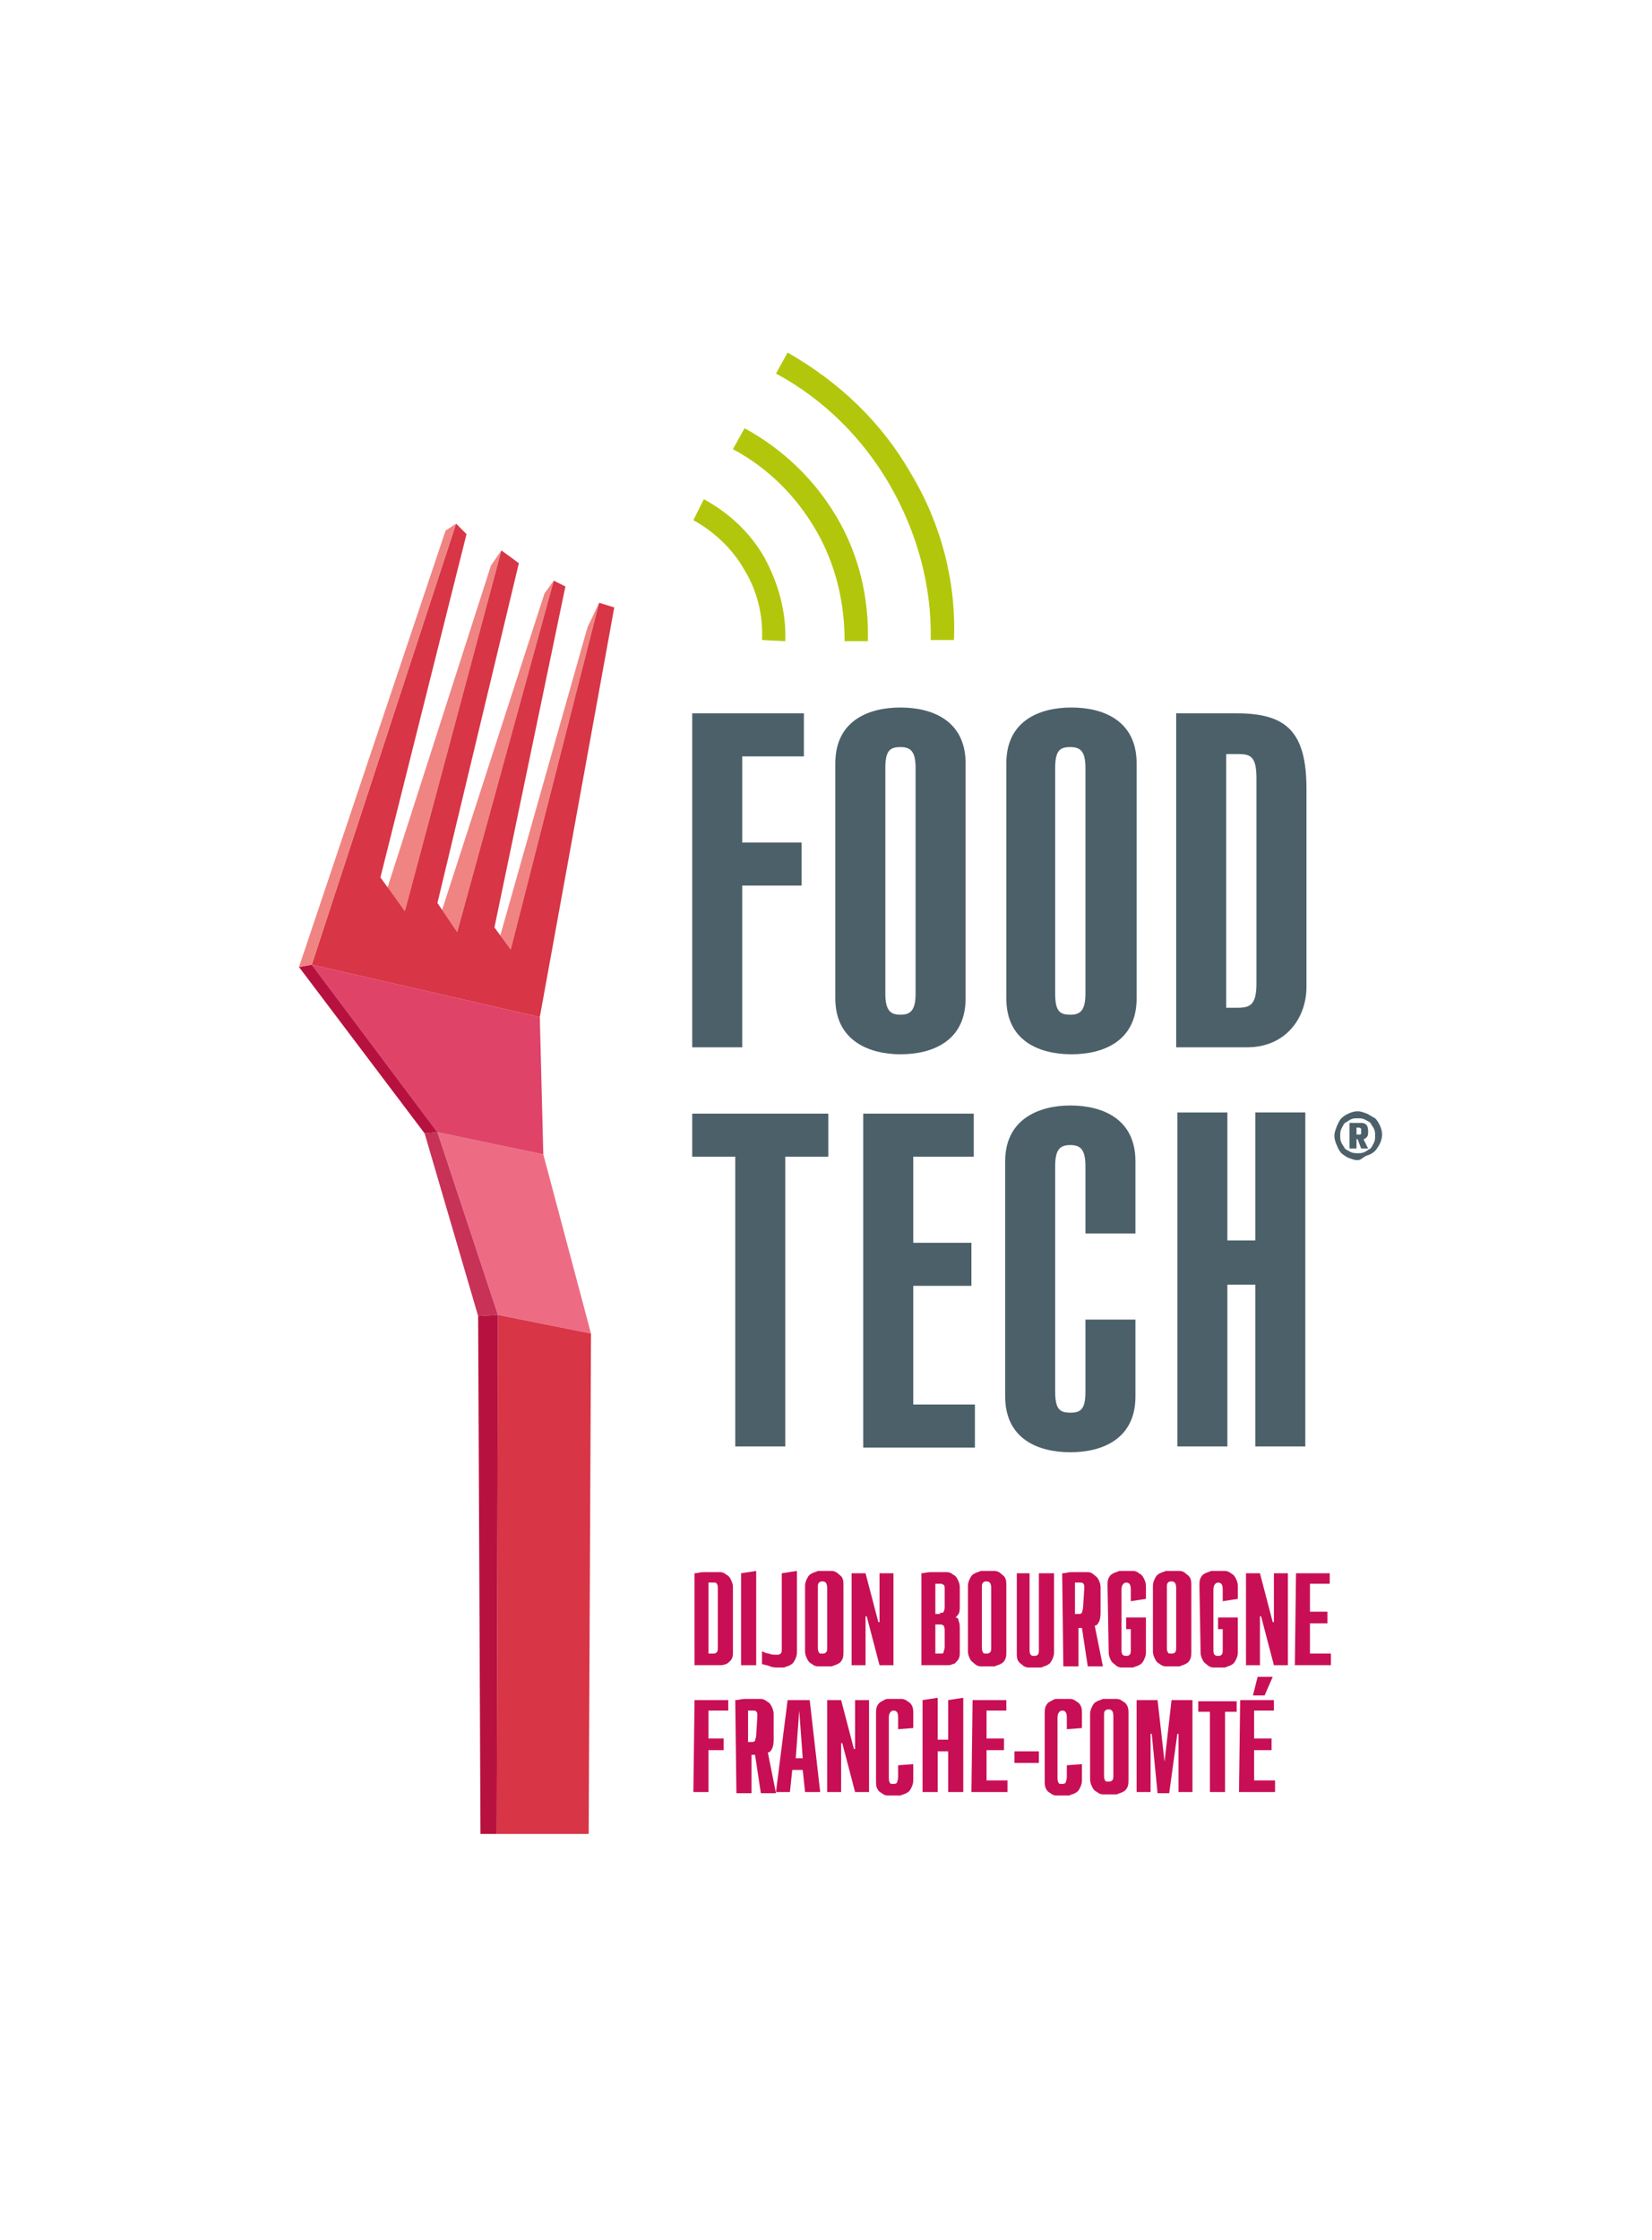 <?xml version="1.0" encoding="utf-8"?>
<!-- Generator: Adobe Illustrator 27.0.1, SVG Export Plug-In . SVG Version: 6.00 Build 0)  -->
<svg version="1.0" id="Calque_1" xmlns="http://www.w3.org/2000/svg" xmlns:xlink="http://www.w3.org/1999/xlink" x="0px" y="0px"
	 viewBox="0 0 142 192.5" style="enable-background:new 0 0 142 192.5;" xml:space="preserve">
<style type="text/css">
	.st0{fill:#ED6C84;}
	.st1{fill:#E04368;}
	.st2{fill:#F08482;}
	.st3{fill:#C83257;}
	.st4{fill:#D83547;}
	.st5{fill:#B7123F;}
	.st6{fill:#B2C70B;}
	.st7{fill:#4C606A;}
	.st8{fill:#4C606A;enable-background:new    ;}
	.st9{fill:#C80F55;}
</style>
<g>
	<polygon class="st0" points="37.6,97.3 42.8,113 50.8,114.6 46.7,99.2 	"/>
	<polygon class="st1" points="26.8,82.9 37.6,97.3 46.7,99.2 46.4,87.4 	"/>
	<polygon class="st2" points="51.5,51.8 50.5,53.9 43,80.4 43.9,81.6 	"/>
	<polygon class="st2" points="47.6,49.9 39.3,80.1 38,78.2 46.8,51 	"/>
	<polygon class="st2" points="43.1,47.3 34.8,78.3 33.3,76.3 42.2,48.6 	"/>
	<polygon class="st3" points="42.8,113 41.1,113.1 36.5,97.4 37.6,97.3 	"/>
	<polygon class="st4" points="26.8,82.9 46.4,87.4 52.8,52.2 51.5,51.8 43.9,81.6 42.5,79.7 48.6,50.4 47.6,49.9 39.3,80.1 
		37.6,77.6 44.6,48.4 43.1,47.3 34.8,78.3 32.7,75.4 40.1,45.9 39.2,45 	"/>
	<polygon class="st5" points="26.8,82.9 25.7,83.1 36.5,97.4 37.6,97.3 	"/>
	<polygon class="st2" points="39.2,45 26.8,82.9 25.7,83.1 38.3,45.6 	"/>
	<polygon class="st4" points="50.6,157.6 50.8,114.6 42.8,113 42.7,157.6 	"/>
	<polygon class="st5" points="42.7,157.6 42.8,113 41.1,113.1 41.3,157.6 	"/>
</g>
<path class="st6" d="M67.5,55.1l-2-0.1c0.1-2.1-0.4-4.2-1.5-6c-1-1.8-2.6-3.3-4.4-4.3l0.9-1.8c2.2,1.2,4,2.9,5.2,5
	C66.9,50.1,67.6,52.6,67.5,55.1z M71.9,44.4c-1.9-3.2-4.6-5.8-7.9-7.6l-1,1.8c3,1.6,5.4,4,7.1,6.9s2.5,6.2,2.5,9.6h2
	C74.7,51.3,73.8,47.6,71.9,44.4z M78.3,40.7c-2.5-4.4-6.2-7.9-10.6-10.4l-1,1.8c4.1,2.2,7.5,5.6,9.8,9.6S80.1,50.3,80,55h2
	C82.2,50,80.9,45,78.3,40.7z"/>
<path class="st7" d="M63.8,90h-4.3V61.3h9.6V65h-5.3v7.4h5.1v3.7h-5.1C63.8,76.1,63.8,90,63.8,90z M77.4,90.6
	c-2.6,0-5.6-1.1-5.6-4.8V65.6c0-3.7,2.9-4.8,5.6-4.8s5.6,1.1,5.6,4.8v20.2C83,89.5,80.1,90.6,77.4,90.6z M77.4,87.2
	c0.8,0,1.3-0.3,1.3-1.8V66c0-1.4-0.4-1.8-1.3-1.8s-1.3,0.3-1.3,1.8v19.4C76.1,86.9,76.6,87.2,77.4,87.2z M86.5,85.8V65.6
	c0-3.7,2.9-4.8,5.6-4.8s5.6,1.1,5.6,4.8v20.2c0,3.7-2.9,4.8-5.6,4.8C89.4,90.6,86.5,89.5,86.5,85.8z M90.7,85.4
	c0,1.5,0.4,1.8,1.3,1.8c0.8,0,1.3-0.3,1.3-1.8V66c0-1.4-0.4-1.8-1.3-1.8s-1.3,0.3-1.3,1.8V85.4z M112.3,67.8v17
	c0,2.7-1.8,5.2-5.1,5.2h-6.1V61.3h5.2C110.5,61.3,112.3,62.8,112.3,67.8z M108,66.9c0-1.9-0.5-2.1-1.6-2.1h-1v21.8h1
	c1.1,0,1.6-0.3,1.6-2.1V66.9z M59.5,99.4h3.7v24.9h4.3V99.4h3.7v-3.7H59.5V99.4z M78.5,110.5h5v-3.7h-5v-7.4h5.2v-3.7h-9.5v28.7h9.6
	v-3.7h-5.3C78.5,120.7,78.5,110.5,78.5,110.5z M92,95c-2.6,0-5.6,1.1-5.6,4.8V120c0,3.7,2.9,4.8,5.6,4.8s5.6-1.1,5.6-4.8v-6.6h-4.3
	v6.2c0,1.5-0.4,1.8-1.3,1.8s-1.3-0.3-1.3-1.8v-19.4c0-1.4,0.4-1.8,1.3-1.8c0.8,0,1.3,0.3,1.3,1.8v5.8h4.3v-6.2
	C97.6,96.1,94.7,95,92,95z M107.9,106.6h-2.4v-11h-4.3v28.7h4.3v-13.9h2.4v13.9h4.3V95.6h-4.3V106.6z"/>
<path class="st8" d="M116.7,99.7c-0.3,0-0.5-0.1-0.8-0.2c-0.2-0.1-0.5-0.3-0.6-0.4s-0.3-0.4-0.4-0.7c-0.1-0.2-0.2-0.5-0.2-0.8
	c0-0.3,0.1-0.5,0.2-0.8c0.1-0.2,0.2-0.5,0.4-0.7s0.4-0.3,0.6-0.4c0.2-0.1,0.5-0.2,0.8-0.2s0.5,0.1,0.8,0.2c0.2,0.1,0.5,0.3,0.7,0.4
	c0.2,0.2,0.3,0.4,0.4,0.6c0.1,0.2,0.2,0.5,0.2,0.8c0,0.3-0.1,0.6-0.2,0.8c-0.1,0.2-0.3,0.5-0.4,0.6c-0.2,0.2-0.4,0.3-0.7,0.4
	S117,99.7,116.7,99.7z M116.7,99.1c0.2,0,0.4,0,0.6-0.1c0.2-0.1,0.3-0.2,0.5-0.3c0.1-0.1,0.2-0.3,0.3-0.5c0.1-0.2,0.1-0.4,0.1-0.6
	c0-0.2,0-0.4-0.1-0.6c-0.1-0.2-0.2-0.3-0.3-0.5c-0.1-0.1-0.3-0.2-0.5-0.3c-0.2-0.1-0.4-0.1-0.6-0.1s-0.4,0-0.6,0.1
	c-0.2,0.1-0.3,0.2-0.5,0.3c-0.1,0.1-0.2,0.3-0.3,0.5c-0.1,0.2-0.1,0.4-0.1,0.6c0,0.2,0,0.4,0.1,0.6c0.1,0.2,0.2,0.3,0.3,0.5
	c0.1,0.1,0.3,0.2,0.5,0.3C116.3,99.1,116.5,99.1,116.7,99.1z M117,96.5c0.4,0,0.6,0.2,0.6,0.7c0,0.2,0,0.4-0.1,0.5
	c-0.1,0.1-0.2,0.2-0.3,0.2l0.4,0.8H117l-0.3-0.8h-0.1v0.8H116v-2.2H117z M116.6,97.5h0.2c0.1,0,0.2,0,0.2-0.1c0-0.1,0-0.1,0-0.2
	c0-0.1,0-0.2,0-0.2c0,0-0.1-0.1-0.2-0.1h-0.2V97.5z"/>
<path class="st9" d="M59.7,135.2c0.2,0,0.5-0.1,0.8-0.1s0.6,0,0.8,0s0.4,0,0.6,0c0.2,0,0.4,0.1,0.5,0.2c0.2,0.1,0.3,0.2,0.4,0.4
	c0.1,0.2,0.2,0.4,0.2,0.7v5.7c0,0.3-0.1,0.5-0.2,0.6c-0.1,0.1-0.3,0.3-0.4,0.3c-0.2,0.1-0.4,0.1-0.6,0.1c-0.2,0-0.4,0-0.5,0h-1.6
	V135.2z M61.3,142.1c0.1,0,0.2,0,0.3-0.1s0.1-0.2,0.1-0.5v-5c0-0.2,0-0.3-0.1-0.4c0-0.1-0.1-0.1-0.3-0.1c-0.1,0-0.1,0-0.2,0
	c-0.1,0-0.1,0-0.2,0v6.1H61.3z M63.7,135.2L65,135v8.1h-1.3V135.2z M65.5,141.9c0.2,0.1,0.4,0.2,0.6,0.2c0.2,0.1,0.4,0.1,0.7,0.1
	c0.1,0,0.2,0,0.3-0.1c0.1-0.1,0.1-0.2,0.1-0.5v-6.4l1.3-0.2v7c0,0.3-0.1,0.5-0.2,0.7s-0.2,0.3-0.4,0.4c-0.2,0.1-0.3,0.1-0.5,0.2
	c-0.2,0-0.4,0-0.5,0c-0.2,0-0.5,0-0.7-0.1s-0.4-0.1-0.7-0.2L65.5,141.9z M69.2,136.3c0-0.3,0.1-0.5,0.2-0.7s0.2-0.3,0.4-0.4
	c0.2-0.1,0.3-0.1,0.5-0.2c0.2,0,0.4,0,0.6,0s0.4,0,0.6,0s0.4,0.1,0.5,0.2s0.3,0.2,0.4,0.4s0.1,0.4,0.1,0.7v5.6c0,0.3,0,0.5-0.1,0.7
	s-0.2,0.3-0.4,0.4s-0.3,0.1-0.5,0.2c-0.2,0-0.4,0-0.6,0s-0.4,0-0.6,0s-0.4-0.1-0.5-0.2c-0.2-0.1-0.3-0.2-0.4-0.4s-0.2-0.4-0.2-0.7
	V136.3z M71.1,136.5c0-0.4-0.1-0.6-0.4-0.6c-0.1,0-0.2,0-0.3,0.1c-0.1,0.1-0.1,0.2-0.1,0.4v5.1c0,0.2,0,0.4,0.1,0.5
	c0,0.1,0.1,0.1,0.3,0.1c0.1,0,0.2,0,0.3-0.1c0.1-0.1,0.1-0.2,0.1-0.5V136.5z M73.2,135.2h1.2l1.1,4.2h0.1v-4.2h1.2v7.9h-1.2
	l-1.1-4.2h-0.1v4.2h-1.2V135.2z M79.2,135.2c0.2,0,0.5-0.1,0.8-0.1s0.6,0,0.8,0c0.2,0,0.4,0,0.6,0s0.4,0.1,0.5,0.2
	c0.2,0.1,0.3,0.2,0.4,0.4s0.2,0.4,0.2,0.7v1.6c0,0.3,0,0.5-0.1,0.7c-0.1,0.1-0.2,0.3-0.3,0.3l0,0c0.2,0,0.3,0.1,0.3,0.3
	c0.1,0.2,0.1,0.4,0.1,0.7v2.1c0,0.3-0.1,0.5-0.2,0.6s-0.2,0.3-0.4,0.3c-0.2,0.1-0.3,0.1-0.5,0.1s-0.4,0-0.5,0h-1.7
	C79.2,143.1,79.2,135.2,79.2,135.2z M80.8,138.6c0.2,0,0.3,0,0.3-0.1c0.1-0.1,0.1-0.3,0.1-0.5v-1.4c0-0.2,0-0.4-0.1-0.4
	c-0.1-0.1-0.2-0.1-0.3-0.1c-0.1,0-0.1,0-0.2,0s-0.1,0-0.2,0v2.6h0.4V138.6z M81.2,140.2c0-0.2,0-0.4-0.1-0.5s-0.2-0.1-0.4-0.1h-0.3
	v2.5h0.4c0.2,0,0.3,0,0.3-0.1s0.1-0.2,0.1-0.5V140.2z M83.2,136.3c0-0.3,0.1-0.5,0.2-0.7s0.2-0.3,0.4-0.4s0.3-0.1,0.5-0.2
	c0.2,0,0.4,0,0.6,0s0.4,0,0.6,0s0.4,0.1,0.5,0.2s0.3,0.2,0.4,0.4s0.1,0.4,0.1,0.7v5.6c0,0.3,0,0.5-0.1,0.7s-0.2,0.3-0.4,0.4
	s-0.3,0.1-0.5,0.2c-0.2,0-0.4,0-0.6,0s-0.4,0-0.6,0s-0.4-0.1-0.5-0.2s-0.3-0.2-0.4-0.4s-0.2-0.4-0.2-0.7V136.3z M85.2,136.5
	c0-0.4-0.1-0.6-0.4-0.6c-0.1,0-0.2,0-0.3,0.1c-0.1,0.1-0.1,0.2-0.1,0.4v5.1c0,0.2,0,0.4,0.1,0.5c0,0.1,0.1,0.1,0.3,0.1
	c0.1,0,0.2,0,0.3-0.1c0.1-0.1,0.1-0.2,0.1-0.5V136.5z M87.2,135.2h1.3v6.5c0,0.2,0,0.4,0.1,0.5s0.1,0.1,0.3,0.1c0.1,0,0.2,0,0.3-0.1
	c0.1-0.1,0.1-0.2,0.1-0.5v-6.5h1.3v6.8c0,0.3-0.1,0.5-0.2,0.7s-0.2,0.3-0.4,0.4s-0.3,0.1-0.5,0.2c-0.2,0-0.4,0-0.5,0
	c-0.2,0-0.4,0-0.6,0s-0.4-0.1-0.5-0.2s-0.3-0.2-0.4-0.4s-0.1-0.4-0.1-0.7v-6.8H87.2z M91.3,135.2c0.3,0,0.5-0.1,0.8-0.1s0.5,0,0.8,0
	c0.2,0,0.4,0,0.6,0s0.4,0.1,0.5,0.2s0.3,0.2,0.4,0.4s0.2,0.4,0.2,0.7v2c0,0.4,0,0.6-0.1,0.9c-0.1,0.2-0.2,0.4-0.4,0.4l0.7,3.5h-1.3
	l-0.5-3.3h-0.3v3.3h-1.3L91.3,135.2L91.3,135.2z M93.2,136.5c0-0.2,0-0.4-0.1-0.4c0-0.1-0.1-0.1-0.3-0.1c-0.1,0-0.1,0-0.2,0
	s-0.1,0-0.2,0v2.7h0.3c0.1,0,0.2,0,0.3-0.1c0-0.1,0.1-0.3,0.1-0.5L93.2,136.5L93.2,136.5z M95.2,136.3c0-0.3,0-0.5,0.1-0.7
	s0.2-0.3,0.4-0.4c0.2-0.1,0.3-0.1,0.5-0.2c0.2,0,0.4,0,0.6,0s0.4,0,0.6,0s0.4,0.1,0.5,0.2c0.2,0.1,0.3,0.2,0.4,0.4s0.2,0.4,0.2,0.7
	v1.1l-1.3,0.2v-1c0-0.4-0.1-0.6-0.4-0.6c-0.2,0-0.4,0.2-0.4,0.6v5.1c0,0.2,0,0.4,0.1,0.5s0.2,0.1,0.3,0.1c0.1,0,0.2,0,0.3-0.1
	c0.1-0.1,0.1-0.2,0.1-0.5V140h-0.4v-1h1.7v3c0,0.3-0.1,0.5-0.2,0.7s-0.2,0.3-0.4,0.4c-0.2,0.1-0.3,0.1-0.5,0.2c-0.2,0-0.4,0-0.5,0
	c-0.2,0-0.3,0-0.5,0s-0.4-0.1-0.5-0.2s-0.3-0.2-0.4-0.4s-0.2-0.4-0.2-0.7L95.2,136.3L95.2,136.3z M99.1,136.3c0-0.3,0.1-0.5,0.2-0.7
	s0.2-0.3,0.4-0.4c0.2-0.1,0.3-0.1,0.5-0.2c0.2,0,0.4,0,0.6,0s0.4,0,0.6,0s0.4,0.1,0.5,0.2s0.3,0.2,0.4,0.4s0.1,0.4,0.1,0.7v5.6
	c0,0.3,0,0.5-0.1,0.7s-0.2,0.3-0.4,0.4s-0.3,0.1-0.5,0.2c-0.2,0-0.4,0-0.6,0s-0.4,0-0.6,0s-0.4-0.1-0.5-0.2
	c-0.2-0.1-0.3-0.2-0.4-0.4s-0.2-0.4-0.2-0.7V136.3z M101.1,136.5c0-0.4-0.1-0.6-0.4-0.6c-0.1,0-0.2,0-0.3,0.1
	c-0.1,0.1-0.1,0.2-0.1,0.4v5.1c0,0.2,0,0.4,0.1,0.5c0,0.1,0.1,0.1,0.3,0.1c0.1,0,0.2,0,0.3-0.1c0.1-0.1,0.1-0.2,0.1-0.5V136.5z
	 M103.1,136.3c0-0.3,0-0.5,0.1-0.7s0.2-0.3,0.4-0.4c0.2-0.1,0.3-0.1,0.5-0.2c0.2,0,0.4,0,0.6,0s0.4,0,0.6,0s0.4,0.1,0.5,0.2
	c0.2,0.1,0.3,0.2,0.4,0.4s0.2,0.4,0.2,0.7v1.1l-1.3,0.2v-1c0-0.4-0.1-0.6-0.4-0.6c-0.2,0-0.4,0.2-0.4,0.6v5.1c0,0.2,0,0.4,0.1,0.5
	s0.2,0.1,0.3,0.1c0.1,0,0.2,0,0.3-0.1c0.1-0.1,0.1-0.2,0.1-0.5V140h-0.4v-1h1.7v3c0,0.3-0.1,0.5-0.2,0.7s-0.2,0.3-0.4,0.4
	c-0.2,0.1-0.3,0.1-0.5,0.2c-0.2,0-0.4,0-0.5,0c-0.2,0-0.3,0-0.5,0s-0.4-0.1-0.5-0.2s-0.3-0.2-0.4-0.4s-0.2-0.4-0.2-0.7L103.1,136.3
	L103.1,136.3z M107.1,135.2h1.2l1.1,4.2h0.1v-4.2h1.2v7.9h-1.2l-1.1-4.2h-0.1v4.2h-1.2V135.2z M111.4,135.2h2.9v0.9h-1.7v2.4h1.5v1
	h-1.5v2.6h1.8v1h-3.1L111.4,135.2L111.4,135.2z M59.7,146.1h2.9v0.9h-1.7v2.4h1.3v1h-1.3v3.6h-1.3L59.7,146.1L59.7,146.1z
	 M63.2,146.1c0.3,0,0.5-0.1,0.8-0.1c0.3,0,0.5,0,0.8,0c0.2,0,0.4,0,0.6,0s0.4,0.1,0.5,0.2c0.2,0.1,0.3,0.2,0.4,0.4s0.2,0.4,0.2,0.7
	v2c0,0.4,0,0.6-0.1,0.9c-0.1,0.2-0.2,0.4-0.4,0.4l0.7,3.5h-1.3l-0.5-3.3h-0.3v3.3h-1.3L63.2,146.1L63.2,146.1z M65.1,147.5
	c0-0.2,0-0.4-0.1-0.4c0-0.1-0.1-0.1-0.3-0.1c-0.1,0-0.1,0-0.2,0s-0.1,0-0.2,0v2.7h0.3c0.1,0,0.2,0,0.3-0.1c0-0.1,0.1-0.3,0.1-0.5
	L65.1,147.5L65.1,147.5z M67.7,146.1h1.9l0.9,7.9h-1.3l-0.2-1.9h-0.9l-0.2,1.9h-1.2L67.7,146.1z M69,151.1l-0.3-4.1l0,0l-0.3,4.1H69
	z M71.1,146.1h1.2l1.1,4.2h0.1v-4.2h1.2v7.9h-1.2l-1.1-4.2h-0.1v4.2h-1.2V146.1z M75.3,147.3c0-0.3,0-0.5,0.1-0.7s0.2-0.3,0.4-0.4
	c0.2-0.1,0.3-0.2,0.5-0.2s0.4,0,0.6,0s0.4,0,0.6,0s0.4,0.1,0.5,0.2c0.2,0.1,0.3,0.2,0.4,0.4s0.1,0.4,0.1,0.7v1.2l-1.3,0.1v-1
	c0-0.4-0.1-0.6-0.4-0.6c-0.2,0-0.4,0.2-0.4,0.6v5.1c0,0.2,0,0.4,0.1,0.5c0,0.1,0.1,0.1,0.3,0.1c0.1,0,0.2,0,0.3-0.1
	c0-0.1,0.1-0.2,0.1-0.5v-1l1.3-0.1v1.4c0,0.3-0.1,0.5-0.2,0.7s-0.2,0.3-0.4,0.4c-0.2,0.1-0.3,0.1-0.5,0.2c-0.2,0-0.4,0-0.5,0
	c-0.2,0-0.4,0-0.6,0s-0.4-0.1-0.5-0.2c-0.2-0.1-0.3-0.2-0.4-0.4s-0.1-0.4-0.1-0.7V147.3z M79.3,146.1l1.3-0.2v3.6h0.9v-3.4l1.3-0.2
	v8.1h-1.3v-3.5h-0.9v3.5h-1.3V146.1z M83.6,146.1h2.9v0.9h-1.7v2.4h1.5v1h-1.5v2.6h1.8v1h-3.1L83.6,146.1L83.6,146.1z M87.2,150.5
	h2.1v1h-2.1V150.5z M89.8,147.3c0-0.3,0-0.5,0.1-0.7s0.2-0.3,0.4-0.4c0.2-0.1,0.3-0.2,0.5-0.2s0.4,0,0.6,0s0.4,0,0.6,0
	s0.4,0.1,0.5,0.2c0.2,0.1,0.3,0.2,0.4,0.4s0.1,0.4,0.1,0.7v1.2l-1.3,0.1v-1c0-0.4-0.1-0.6-0.4-0.6c-0.2,0-0.4,0.2-0.4,0.6v5.1
	c0,0.2,0,0.4,0.1,0.5c0,0.1,0.1,0.1,0.3,0.1c0.1,0,0.2,0,0.3-0.1c0-0.1,0.1-0.2,0.1-0.5v-1l1.3-0.1v1.4c0,0.3-0.1,0.5-0.2,0.7
	s-0.2,0.3-0.4,0.4c-0.2,0.1-0.3,0.1-0.5,0.2c-0.2,0-0.4,0-0.5,0c-0.2,0-0.4,0-0.6,0s-0.4-0.1-0.5-0.2c-0.2-0.1-0.3-0.2-0.4-0.4
	s-0.1-0.4-0.1-0.7V147.3z M93.7,147.3c0-0.3,0.1-0.5,0.2-0.7s0.2-0.3,0.4-0.4c0.2-0.1,0.3-0.1,0.5-0.2c0.2,0,0.4,0,0.6,0
	s0.4,0,0.6,0s0.4,0.1,0.5,0.2c0.2,0.1,0.3,0.2,0.4,0.4s0.1,0.4,0.1,0.7v5.6c0,0.3,0,0.5-0.1,0.7s-0.2,0.3-0.4,0.4
	c-0.2,0.1-0.3,0.1-0.5,0.2c-0.2,0-0.4,0-0.6,0s-0.4,0-0.6,0s-0.4-0.1-0.5-0.2c-0.2-0.1-0.3-0.2-0.4-0.4s-0.2-0.4-0.2-0.7V147.3z
	 M95.7,147.5c0-0.4-0.1-0.6-0.4-0.6c-0.1,0-0.2,0-0.3,0.1c-0.1,0.1-0.1,0.2-0.1,0.4v5.1c0,0.2,0,0.4,0.1,0.5c0,0.1,0.1,0.1,0.3,0.1
	c0.1,0,0.2,0,0.3-0.1c0.1-0.1,0.1-0.2,0.1-0.5V147.5z M97.7,146.1h1.8l0.6,5.3l0,0l0.6-5.3h1.8v7.9h-1.2v-5h-0.1l-0.7,5.1h-1L99,149
	h-0.1v5h-1.2C97.7,154,97.7,146.1,97.7,146.1z M104,147.1h-1v-0.9h3.3v0.9h-1v6.9H104V147.1z M106.6,146.1h2.9v0.9h-1.7v2.4h1.5v1
	h-1.5v2.6h1.8v1h-3.1L106.6,146.1L106.6,146.1z M108.1,144.1h1.3l-0.7,1.6h-1L108.1,144.1z"/>
</svg>
